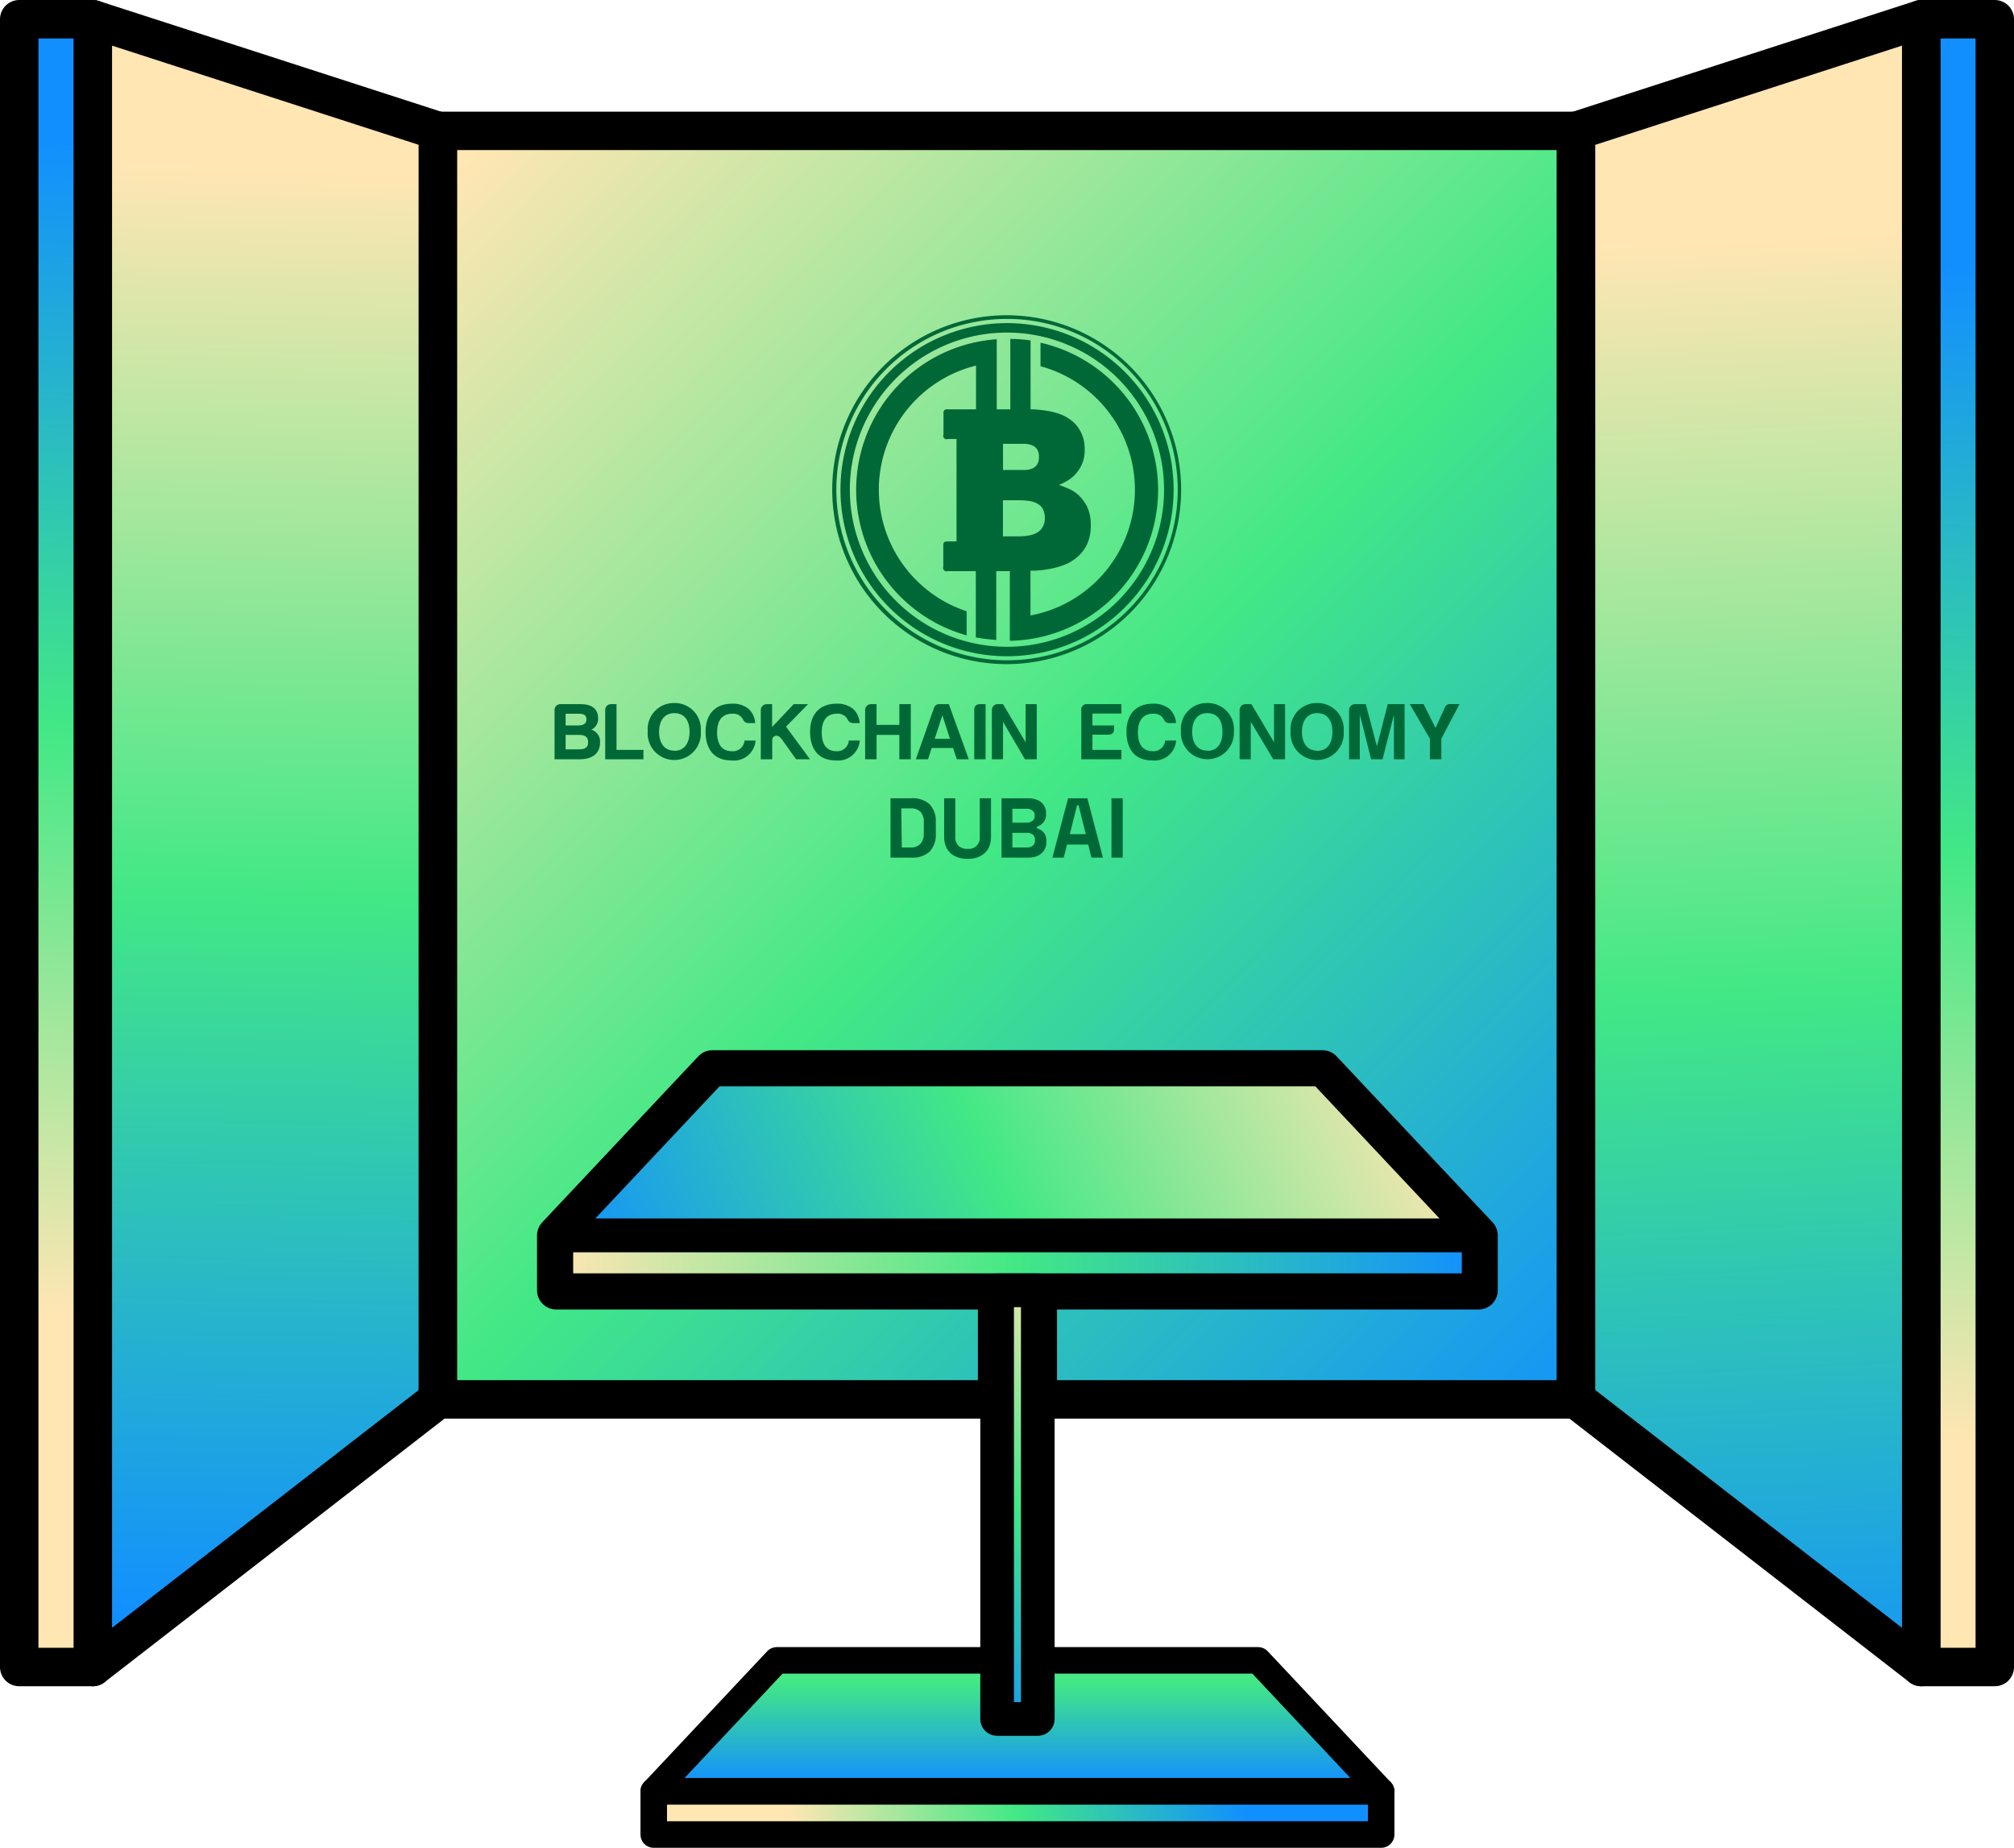 <svg id="Layer_1" data-name="Layer 1" xmlns="http://www.w3.org/2000/svg" xmlns:xlink="http://www.w3.org/1999/xlink" viewBox="0 0 214.85 197.13"><defs><style>.cls-1,.cls-10,.cls-2,.cls-3,.cls-4,.cls-5,.cls-6,.cls-7,.cls-8,.cls-9{stroke:#000;stroke-linecap:round;stroke-linejoin:round;}.cls-1,.cls-7{stroke-width:2.83px;}.cls-1{fill:url(#linear-gradient);}.cls-2,.cls-3,.cls-4,.cls-5,.cls-6{stroke-width:4.1px;}.cls-2{fill:url(#linear-gradient-2);}.cls-3{fill:url(#linear-gradient-3);}.cls-4{fill:url(#linear-gradient-4);}.cls-5{fill:url(#linear-gradient-5);}.cls-6{fill:url(#linear-gradient-6);}.cls-7{fill:url(#linear-gradient-7);}.cls-10,.cls-8,.cls-9{stroke-width:3.59px;}.cls-8{fill:url(#linear-gradient-8);}.cls-9{fill:url(#linear-gradient-9);}.cls-10{fill:url(#linear-gradient-10);}.cls-11{fill:#006837;}</style><linearGradient id="linear-gradient" x1="108.54" y1="168.36" x2="108.54" y2="190.34" gradientUnits="userSpaceOnUse"><stop offset="0" stop-color="#ffe6b3"/><stop offset="0.5" stop-color="#42e885"/><stop offset="1" stop-color="#128fff"/></linearGradient><linearGradient id="linear-gradient-2" x1="204.64" y1="153.42" x2="212.95" y2="28.8" xlink:href="#linear-gradient"/><linearGradient id="linear-gradient-3" x1="29.6" y1="18.27" x2="26.12" y2="172.8" xlink:href="#linear-gradient"/><linearGradient id="linear-gradient-4" x1="2.64" y1="139.96" x2="10.95" y2="15.34" xlink:href="#linear-gradient"/><linearGradient id="linear-gradient-5" x1="46.22" y1="20.86" x2="175.42" y2="149.13" xlink:href="#linear-gradient"/><linearGradient id="linear-gradient-6" x1="184" y1="25.81" x2="192.14" y2="185.68" xlink:href="#linear-gradient"/><linearGradient id="linear-gradient-7" x1="84.83" y1="197.59" x2="132.25" y2="189.23" xlink:href="#linear-gradient"/><linearGradient id="linear-gradient-8" x1="148.82" y1="108.21" x2="65.55" y2="146.61" xlink:href="#linear-gradient"/><linearGradient id="linear-gradient-9" x1="59.35" y1="134.73" x2="157.73" y2="134.73" xlink:href="#linear-gradient"/><linearGradient id="linear-gradient-10" x1="119.02" y1="155.68" x2="98.06" y2="165.35" xlink:href="#linear-gradient"/></defs><title>icon</title><polygon class="cls-1" points="147.34 191.11 69.74 191.11 82.87 177.13 106.37 177.13 106.37 183.38 110.71 183.38 110.71 177.13 134.21 177.13 147.34 191.11"/><rect class="cls-2" x="204.95" y="2.05" width="7.85" height="175.79"/><polygon class="cls-3" points="46.72 13.96 46.72 149.29 9.9 177.84 9.9 2.05 46.72 13.96"/><rect class="cls-4" x="2.05" y="2.05" width="7.85" height="175.79"/><polygon class="cls-5" points="168.13 13.96 168.13 149.29 110.71 149.29 110.71 137.65 157.73 137.65 157.73 131.8 141.09 114.09 75.99 114.09 59.34 131.8 59.34 137.65 106.37 137.65 106.37 149.29 46.72 149.29 46.72 13.96 168.13 13.96"/><polygon class="cls-6" points="204.95 2.05 204.95 177.84 168.13 149.29 168.13 13.96 204.95 2.05"/><rect class="cls-7" x="69.74" y="191.11" width="77.6" height="4.6"/><polygon class="cls-8" points="157.73 131.8 59.34 131.8 75.99 114.09 141.09 114.09 157.73 131.8"/><rect class="cls-9" x="59.35" y="131.8" width="98.39" height="5.84"/><rect class="cls-10" x="106.37" y="137.65" width="4.34" height="45.73"/><path class="cls-11" d="M107.42,34.47A17.77,17.77,0,1,0,125.2,52.24h0A17.77,17.77,0,0,0,107.42,34.47Zm0,34.53a16.76,16.76,0,1,1,16.76-16.76A16.76,16.76,0,0,1,107.42,69Zm0-35.37A18.61,18.61,0,1,0,126,52.24,18.61,18.61,0,0,0,107.42,33.63Zm0,36.81a18.21,18.21,0,1,1,18.22-18.2A18.2,18.2,0,0,1,107.42,70.44Z"/><path class="cls-11" d="M111,36.56v2.51a13.65,13.65,0,0,1-1.07,26.59V60.88l.47,0a11.3,11.3,0,0,0,1.64-.2,7.84,7.84,0,0,0,1.59-.46,4.66,4.66,0,0,0,1.37-.86,4.1,4.1,0,0,0,1-1.37,4.75,4.75,0,0,0,.36-2,4.32,4.32,0,0,0-.38-1.91,4.38,4.38,0,0,0-.9-1.24,3.7,3.7,0,0,0-1.12-.72c-.39-.17-.72-.3-1-.39a4.88,4.88,0,0,0,.83-.4,3.81,3.81,0,0,0,1.62-1.79,3.59,3.59,0,0,0,.3-1.58,3.88,3.88,0,0,0-.36-1.77,3.68,3.68,0,0,0-.9-1.21,4.65,4.65,0,0,0-1.26-.76,7.5,7.5,0,0,0-1.48-.39,14.87,14.87,0,0,0-1.48-.16h-.29V36.32a14.28,14.28,0,0,0-2.16-.16v7.51h-1.45V36.19a16.11,16.11,0,0,0-3.21,31.59V65.21a13.65,13.65,0,0,1,1-26.21v4.67h-3a.56.56,0,0,0-.38.08.52.52,0,0,0-.09.38v2.23a.34.34,0,0,0,0,.28.36.36,0,0,0,.47.19h.92V57.76h-.94a.57.57,0,0,0-.38.09.52.52,0,0,0-.09.38v2.23a.37.37,0,0,0,.47.47h3V68a20,20,0,0,0,2.18.27V60.93h1.45v7.43h0A16.1,16.1,0,0,0,111,36.56Zm-4,10.79h1.6c.27,0,.53,0,.79,0a2.51,2.51,0,0,1,.72.16,1.12,1.12,0,0,1,.52.42,1.33,1.33,0,0,1,.2.8,1.48,1.48,0,0,1-.19.82,1.17,1.17,0,0,1-.49.42,2.41,2.41,0,0,1-.74.17l-.88,0h-1.53Zm1.78,9.87h-1.79V53.37h1.71a7,7,0,0,1,1.12.08,2.37,2.37,0,0,1,.86.29,1.45,1.45,0,0,1,.58.57,2.11,2.11,0,0,1,.2.95,1.87,1.87,0,0,1-.25,1,1.57,1.57,0,0,1-.65.6,2.44,2.44,0,0,1-.84.27C109.34,57.2,109,57.22,108.71,57.22Z"/><path class="cls-11" d="M63.08,77.84a1.25,1.25,0,0,0,.72-1.22c0-1.05-.74-1.5-1.86-1.5H59.77a.62.62,0,0,0-.61.64V81h2.68c1.28,0,2.17-.57,2.17-1.79A1.32,1.32,0,0,0,63.08,77.84Zm-2.74-1.7h1.34c.56,0,.88.12.88.61s-.39.64-.87.64H60.34Zm1.43,3.8H60.34V78.4h1.4c.62,0,1,.19,1,.78S62.37,79.94,61.77,79.94Z"/><path class="cls-11" d="M65.17,75.12h.6V80h2.87V81H64.56V75.75A.62.62,0,0,1,65.17,75.12Z"/><path class="cls-11" d="M71.93,75a2.78,2.78,0,0,0-2.83,3,2.84,2.84,0,1,0,5.66,0A2.78,2.78,0,0,0,71.93,75Zm0,5.08c-1.1,0-1.62-.87-1.62-2s.52-2,1.62-2,1.63.8,1.63,2S73,80.1,71.93,80.1Z"/><path class="cls-11" d="M78,81.12c-1.82,0-2.73-1.2-2.73-3.05s1-3,2.83-3a2.68,2.68,0,0,1,1.75.54,2.29,2.29,0,0,1,.71,1.53h-.71a.59.59,0,0,1-.57-.36,1.17,1.17,0,0,0-1.16-.64c-1.13,0-1.62.79-1.62,2s.48,2,1.58,2A1.25,1.25,0,0,0,79.43,79H80.6A2.31,2.31,0,0,1,78,81.12Z"/><path class="cls-11" d="M81.77,75.12h.6v2.43l2.3-2.43H86.2l-2.35,2.4L86.41,81H84.93l-1.49-2.08c-.26-.36-.5-.49-.72-.41a.43.43,0,0,0-.34.42V81H81.16V75.75A.63.63,0,0,1,81.77,75.12Z"/><path class="cls-11" d="M89.14,81.12c-1.81,0-2.72-1.2-2.72-3.05s1-3,2.83-3a2.67,2.67,0,0,1,1.74.54,2.26,2.26,0,0,1,.72,1.53H91a.58.58,0,0,1-.56-.36,1.18,1.18,0,0,0-1.17-.64c-1.12,0-1.61.79-1.61,2s.48,2,1.58,2A1.24,1.24,0,0,0,90.55,79h1.17A2.31,2.31,0,0,1,89.14,81.12Z"/><path class="cls-11" d="M92.9,75.12h.61v2.21h2.43V75.12h1.22V81H95.94V78.4H93.51V81H92.29V75.75A.62.62,0,0,1,92.9,75.12Z"/><path class="cls-11" d="M101.22,75.12h-1a.56.56,0,0,0-.58.39L97.7,81H99l.39-1.2h2.28l.4,1.2h1.28Zm-1.51,3.7.82-2.51.81,2.51Z"/><path class="cls-11" d="M103.93,75.75c0-.41.2-.63.6-.63h.61V81h-1.21Z"/><path class="cls-11" d="M106.36,75.12H107l2.41,4.06V75.12h1.19V81h-1.26L107,77v4h-1.19V75.75A.63.63,0,0,1,106.36,75.12Z"/><path class="cls-11" d="M115.35,75.75a.57.57,0,0,1,.47-.63.66.66,0,0,1,.14,0h3.67v1h-3.09v1.27h2.31v.38c0,.41-.21.61-.63.61h-1.68V80h3.09V81h-4.28Z"/><path class="cls-11" d="M122.89,81.12c-1.82,0-2.72-1.2-2.72-3.05s1-3,2.82-3a2.68,2.68,0,0,1,1.75.54,2.3,2.3,0,0,1,.72,1.53h-.72a.59.59,0,0,1-.57-.36,1.17,1.17,0,0,0-1.16-.64c-1.12,0-1.62.79-1.62,2s.48,2,1.58,2A1.25,1.25,0,0,0,124.3,79h1.17A2.31,2.31,0,0,1,122.89,81.12Z"/><path class="cls-11" d="M128.8,75a2.76,2.76,0,0,0-2.82,3,2.83,2.83,0,1,0,5.65,0A2.79,2.79,0,0,0,128.8,75Zm0,5.08c-1.11,0-1.62-.87-1.62-2h0c0-1.15.5-2,1.61-2s1.62.8,1.62,2S129.89,80.1,128.8,80.1Z"/><path class="cls-11" d="M132.85,75.12h.65l2.41,4.06V75.12h1.18V81h-1.26l-2.4-4v4h-1.19V75.75A.63.63,0,0,1,132.85,75.12Z"/><path class="cls-11" d="M140.51,75a2.78,2.78,0,0,0-2.83,3,2.84,2.84,0,1,0,5.66,0A2.78,2.78,0,0,0,140.51,75Zm0,5.08c-1.1,0-1.62-.87-1.62-2s.52-2,1.62-2,1.63.8,1.63,2S141.61,80.1,140.51,80.1Z"/><path class="cls-11" d="M144.53,75.12h1.17l1.19,4.5,1.15-4.5h1.8V81H148.7V76.26L147.49,81h-1.22l-1.21-4.77V81h-1.14V75.75A.63.63,0,0,1,144.53,75.12Z"/><path class="cls-11" d="M152.54,81V78.81l-2.15-3.7h1.47l1.28,2.55,1-2.19a.57.57,0,0,1,.56-.36h1l-1.94,3.7V81Z"/><path class="cls-11" d="M95,91.49V85.16h2.17a2.7,2.7,0,0,1,2,.64,2.59,2.59,0,0,1,.66,1.93v1.19a2.61,2.61,0,0,1-.66,1.93,2.7,2.7,0,0,1-2,.64Zm1.2-1.08h1A1.36,1.36,0,0,0,98.21,90,1.6,1.6,0,0,0,98.55,89V87.69a1.58,1.58,0,0,0-.34-1.07,1.36,1.36,0,0,0-1.06-.38h-1Z"/><path class="cls-11" d="M103.2,91.62a2.79,2.79,0,0,1-1.34-.29,2,2,0,0,1-.85-.81,2.59,2.59,0,0,1-.29-1.25V85.16h1.19V89.3a1.26,1.26,0,0,0,.33.92,1.3,1.3,0,0,0,1,.33,1.15,1.15,0,0,0,1.28-1.25V85.16h1.2v4.11a2.59,2.59,0,0,1-.29,1.25,2,2,0,0,1-.86.81A2.75,2.75,0,0,1,103.2,91.62Z"/><path class="cls-11" d="M106.84,91.49V85.16h2.84a2.43,2.43,0,0,1,1,.19,1.46,1.46,0,0,1,.91,1.41v.09a1.36,1.36,0,0,1-.16.71,1.48,1.48,0,0,1-.39.43,2.05,2.05,0,0,1-.42.21v.16a2.35,2.35,0,0,1,.44.2,1.39,1.39,0,0,1,.4.43,1.47,1.47,0,0,1,.17.74v.09a1.64,1.64,0,0,1-.25.9,1.56,1.56,0,0,1-.67.57,2.26,2.26,0,0,1-1,.2ZM108,87.76h1.52a1,1,0,0,0,.62-.19.62.62,0,0,0,.24-.52V87a.63.63,0,0,0-.24-.53.94.94,0,0,0-.62-.19H108Zm0,2.65h1.54a1,1,0,0,0,.63-.19.66.66,0,0,0,.24-.55v-.09a.68.68,0,0,0-.23-.54,1,1,0,0,0-.64-.19H108Z"/><path class="cls-11" d="M112.27,91.49l1.67-6.33H116l1.66,6.33h-1.23l-.34-1.39h-2.26l-.35,1.39Zm1.86-2.5h1.7l-.77-3.08h-.16Z"/><path class="cls-11" d="M118.57,91.49V85.16h1.2v6.33Z"/></svg>